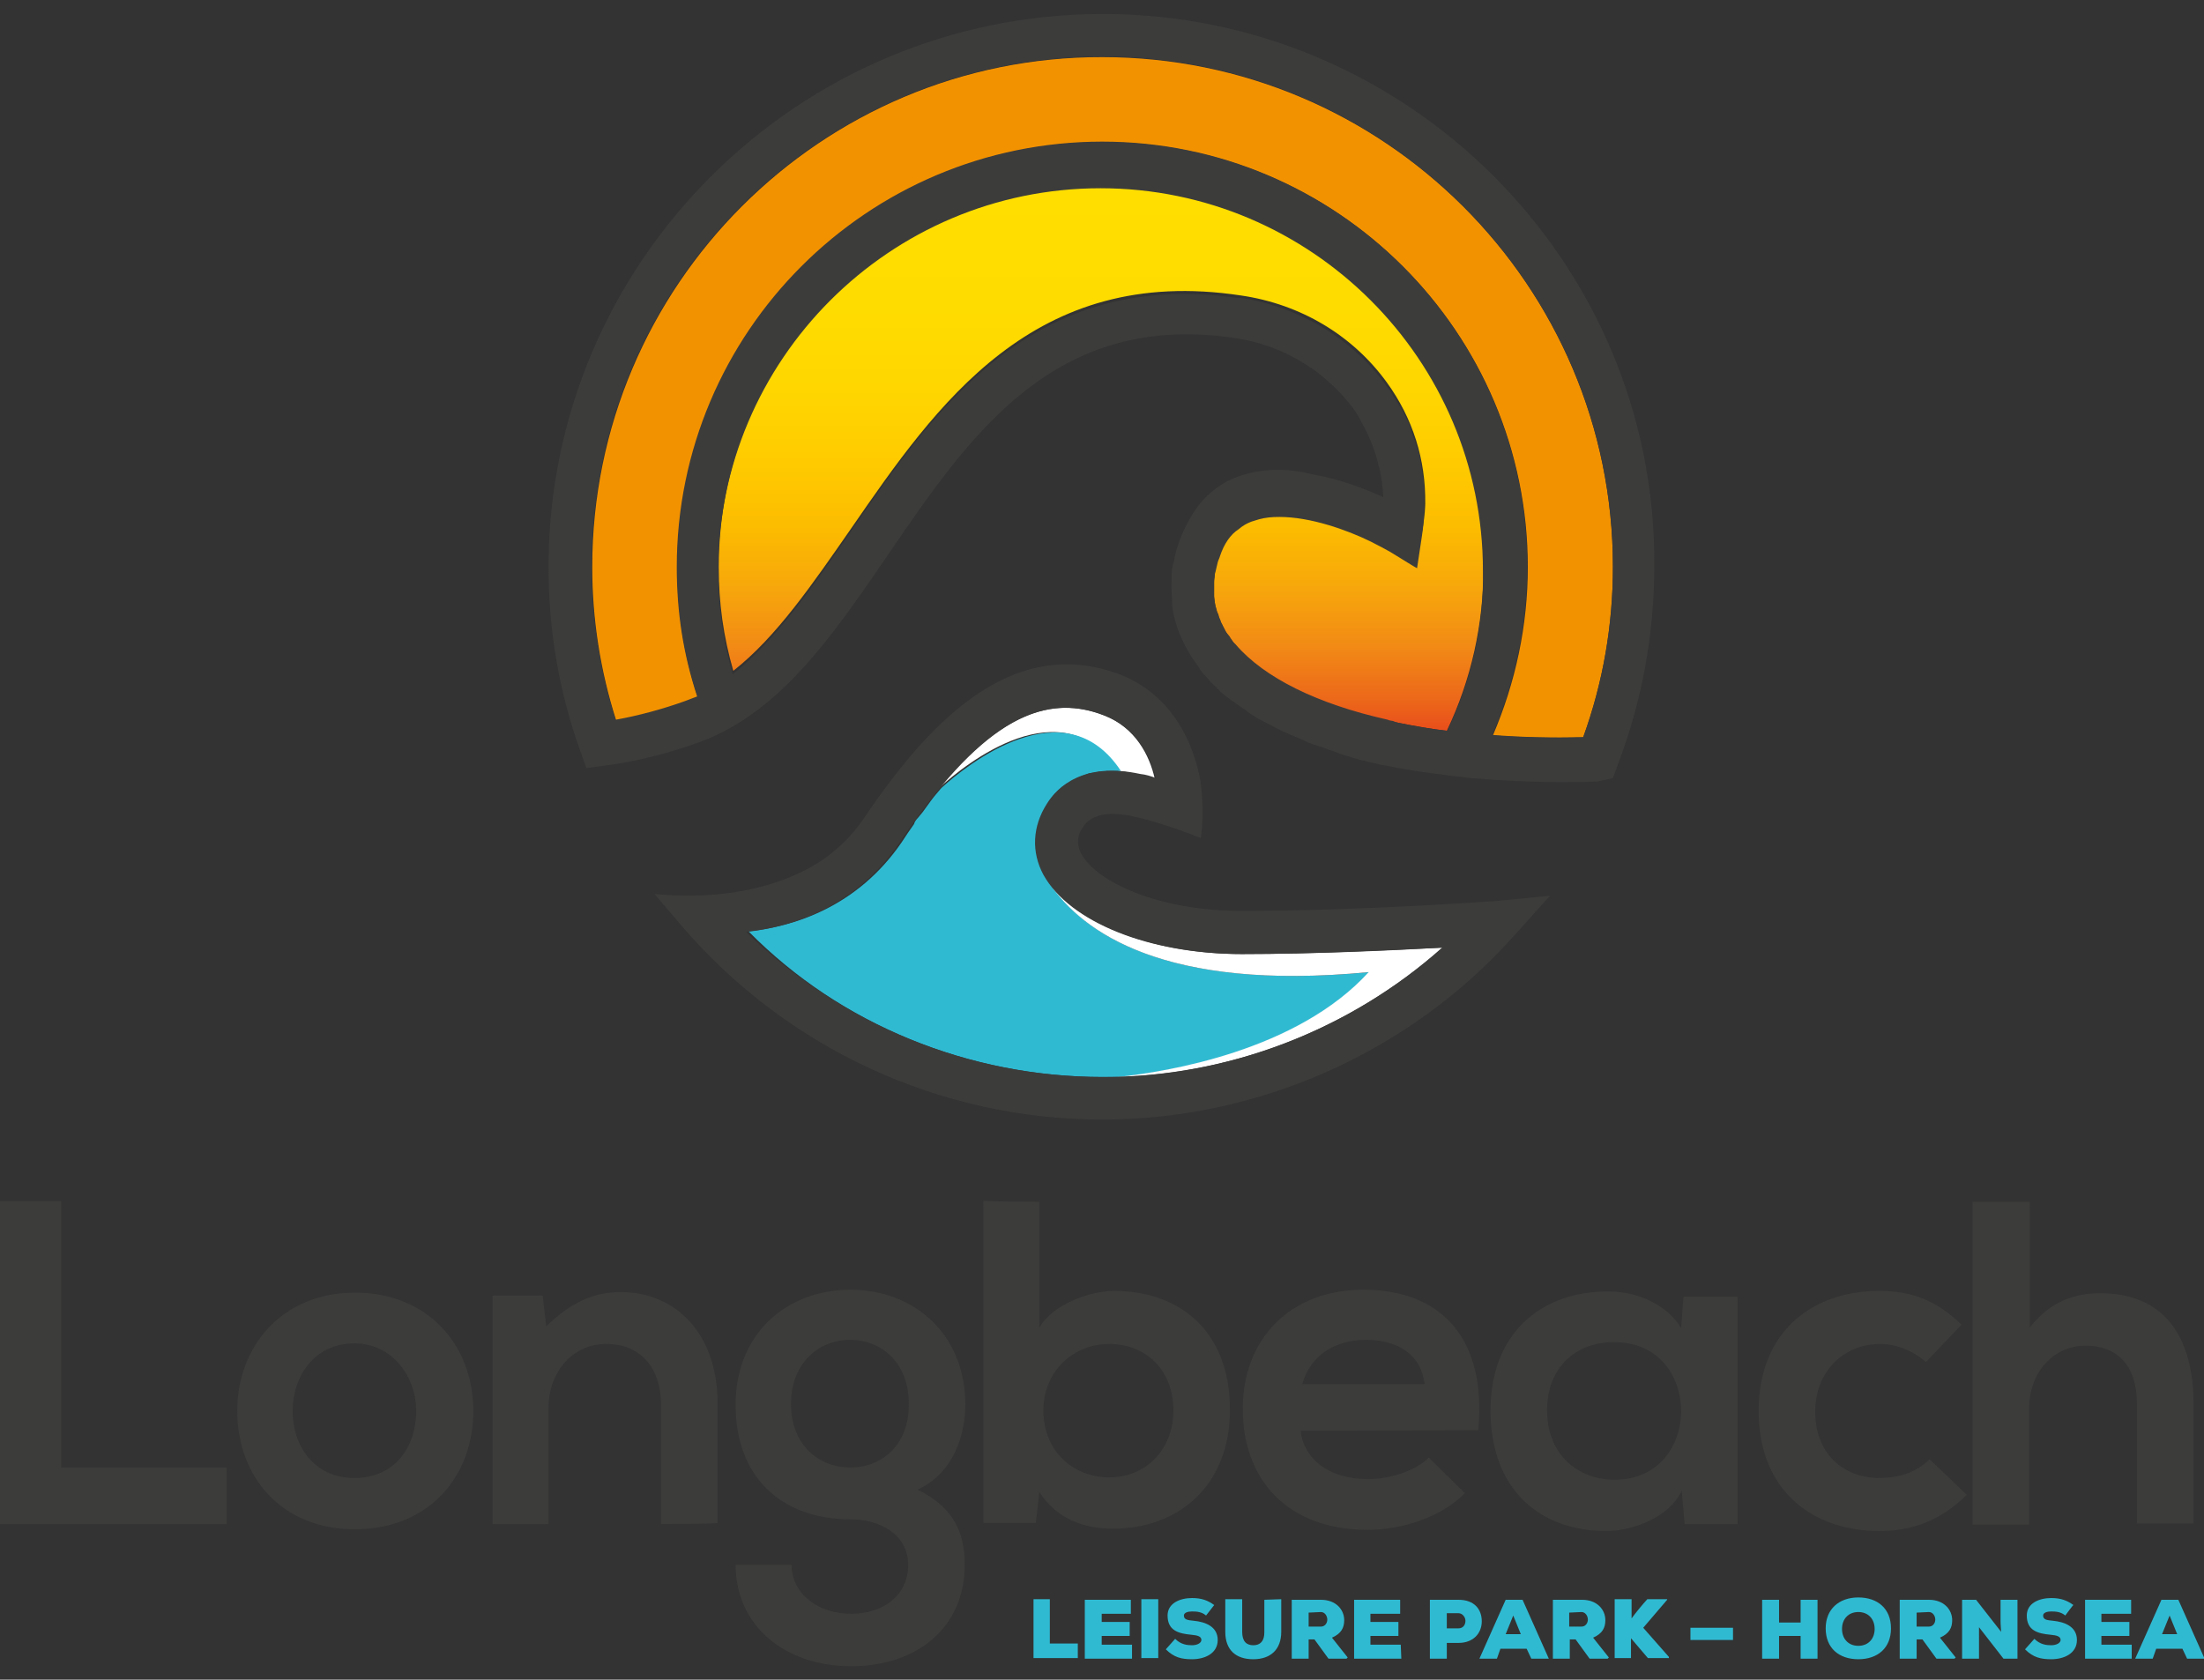 <?xml version="1.0" encoding="utf-8"?>
<!-- Generator: Adobe Illustrator 28.0.0, SVG Export Plug-In . SVG Version: 6.00 Build 0)  -->
<svg version="1.1" id="Layer_1" xmlns="http://www.w3.org/2000/svg" xmlns:xlink="http://www.w3.org/1999/xlink" x="0px" y="0px"
	 viewBox="0 0 378.1 288.2" style="enable-background:new 0 0 378.1 288.2;" xml:space="preserve">
<rect x="0" y="0" width="378.1" height="288.2" fill="#333333" stroke="none"/>
<style type="text/css">
	.st0{fill:#FFFFFF;}
	.st1{fill:#30BAD2;}
	.st2{fill:#F39200;}
	.st3{fill:url(#SVGID_1_);}
	.st4{fill:#3C3C3B;}
</style>
<g>
	<g>
		<path class="st0" d="M189.5,122.8c-9.3-3.7-18.1,0.1-28.4,12.4c4.5-4.1,21.2-17.6,30.8-2.9c1.1,0.1,2.2,0.3,3.5,0.6
			c1,0.1,1.8,0.4,2.7,0.7C197.2,129.6,194.8,124.9,189.5,122.8z"/>
		<path class="st1" d="M189.2,184.8h2.7c8.6-0.8,30.8-4.5,43-18c-35.3,3.4-49.2-7-54.6-15c-0.1-0.1-0.3-0.4-0.4-0.6
			c-0.3-0.4-0.6-0.8-0.7-1.1c-2.1-3.9-2-8.3,0.6-12.2c0.1-0.1,0.3-0.3,0.3-0.6l0.1-0.1c0.1-0.1,0.1-0.3,0.3-0.3
			c0-0.1,0.1-0.1,0.1-0.3l0.3-0.3l0.3-0.3l0.3-0.3l0.3-0.3l0.3-0.3c0.1-0.1,0.3-0.1,0.4-0.3c0.1,0,0.1-0.1,0.3-0.1
			c0.6-0.4,1.1-0.7,1.8-1.1c0.1,0,0.1-0.1,0.3-0.1c0.1-0.1,0.4-0.1,0.6-0.3c0.1,0,0.1-0.1,0.3-0.1c0.1-0.1,0.4-0.1,0.7-0.3
			c0.1,0,0.3-0.1,0.3-0.1c0.3,0,0.4-0.1,0.7-0.1c0.1,0,0.3,0,0.4-0.1c0.3,0,0.6-0.1,0.7-0.1h0.4c0.3,0,0.6-0.1,0.8-0.1h2.5
			c-9.6-14.6-26.4-1.1-30.8,2.9c-0.6,0.7-1.3,1.5-1.8,2.2c-0.3,0.4-0.6,0.8-0.8,1.1c-0.4,0.6-0.8,1.1-1.4,1.8
			c-0.3,0.3-0.6,0.7-0.7,1.1c-0.7,1-1.4,2-2.1,3.1c-7.6,11.1-18.5,14.5-26.3,15.3C144.2,175.8,166.1,184.8,189.2,184.8L189.2,184.8z
			"/>
		<path class="st0" d="M191.7,184.8c20.6-0.6,40.4-8.6,55.8-22.2c-8.7,0.4-21.9,1.1-34.4,1.1c-14.7,0-27.5-4.8-32.9-11.9
			c5.5,8,19.4,18.4,54.6,15C222.5,180.3,200.3,183.9,191.7,184.8z"/>
		<path class="st2" d="M271.6,126.5c3.4-9.4,5.1-19.2,5.1-29.2c0-48.3-39.3-87.5-87.6-87.5c-48.2-0.1-87.5,39.2-87.5,87.5
			c0,9,1.4,17.8,4.1,26.3c4.1-0.7,8-1.8,11.9-3.2l2.1-0.8c-2.4-7.3-3.5-14.5-3.5-22.2c0-40.3,32.7-73,73-73
			c40.2,0,72.9,32.7,72.9,72.9c0,10-2.1,19.8-6,28.9C260.9,126.5,266.1,126.7,271.6,126.5z"/>
		
			<linearGradient id="SVGID_1_" gradientUnits="userSpaceOnUse" x1="189.036" y1="111.532" x2="189.036" y2="17.852" gradientTransform="matrix(1 0 0 -1 0 143.276)">
			<stop  offset="0" style="stop-color:#FFDE00"/>
			<stop  offset="0.223" style="stop-color:#FFDC00"/>
			<stop  offset="0.375" style="stop-color:#FFD600"/>
			<stop  offset="0.507" style="stop-color:#FFCB00"/>
			<stop  offset="0.626" style="stop-color:#FCBC00"/>
			<stop  offset="0.737" style="stop-color:#F7A70B"/>
			<stop  offset="0.843" style="stop-color:#F28B15"/>
			<stop  offset="0.942" style="stop-color:#EC681A"/>
			<stop  offset="1" style="stop-color:#E94E1B"/>
		</linearGradient>
		<path class="st3" d="M238.6,94.1c-3.2-2-11.9-6-19-6c-1.7,0-3.4,0.3-4.8,0.8c-2.8,1.1-4.8,3.5-5.9,7.2c-1.4,4.6-0.8,9,1.8,12.9
			c5.3,8.1,19,14,37.5,16.4c4.2-8.8,6.3-18.3,6.3-28.1c0-36.1-29.4-65.6-65.6-65.6c-36.1,0-65.6,29.4-65.6,65.6
			c0,6.2,0.8,11.9,2.5,17.8c7.4-5.8,13.6-14.9,20.2-24.4c14.7-21.3,31.3-45.4,66.9-40c10.3,1.5,19.2,6.9,25,14.9
			c4.5,6.2,6.7,13.3,6.6,20.8c0,1-0.3,5.9-2.1,10.3L238.6,94.1L238.6,94.1z"/>
		<path class="st4" d="M189.2,2.4c-52.4,0-95.1,42.6-95.1,94.9c0,10.8,1.8,21.5,5.5,31.7l1,2.8l2.9-0.4c5.6-0.7,11.1-2.1,16.6-4.1
			c13.8-5.1,22.8-18.3,32.3-32.2c14-20.5,28.5-41.7,59.4-37.1c4.9,0.7,9.3,2.5,13.2,5.2c0.7,0.4,1.4,1,2,1.5
			c1.8,1.5,3.5,3.2,5.1,5.3c0.6,0.8,1.1,1.7,1.5,2.5c2.2,3.9,3.5,8.3,3.7,12.8c-3.1-1.4-7.4-3.1-12.1-3.9c-4.2-1.1-8.8-1.1-12.9,0.4
			c-2.7,1-4.9,2.7-6.6,4.8c-1.5,2-2.8,4.4-3.7,7.2c-0.3,0.8-0.4,1.5-0.6,2.4v0.1c-0.3,0.8-0.4,1.7-0.4,2.4V99c0,0.8-0.1,1.5,0,2.4
			v0.1c0,0.8,0.1,1.5,0.1,2.4v0.1c0.4,3.2,1.7,6.2,3.5,9c0,0,0,0.1,0.1,0.1c0.3,0.4,0.6,1,1,1.4c0,0.1,0.1,0.1,0.1,0.3
			c0.4,0.6,0.8,1,1.3,1.5c0.3,0.3,0.4,0.6,0.7,0.8l1.7,1.7c0.4,0.3,0.8,0.7,1.3,1c0.3,0.3,0.7,0.6,1,0.7c0.4,0.4,1,0.7,1.5,1.1
			c0.3,0.1,0.6,0.4,0.8,0.6c0.6,0.4,1.1,0.7,1.7,1.1l0.8,0.4c0.7,0.4,1.4,0.7,2.1,1.1c1.5,0.8,3.2,1.5,4.9,2.2l0.8,0.4
			c0.7,0.3,1.3,0.4,2,0.7c0.6,0.1,1.1,0.4,1.7,0.6c0.6,0.1,1.1,0.4,1.7,0.6c0.7,0.3,1.5,0.4,2.2,0.7c0.4,0.1,1,0.3,1.4,0.4l3.4,0.8
			c0.1,0,0.4,0.1,0.6,0.1c2.9,0.6,6,1.1,9.1,1.5h0.1c1,0.1,2,0.3,3.1,0.4l2.5,0.3c4.9,0.4,10.1,0.7,15.6,0.7c2.1,0,4.1,0,6.2-0.1
			l2.7-0.6l0.8-2.2c4.2-11,6.3-22.5,6.3-34.3C284.1,44.9,241.4,2.4,189.2,2.4L189.2,2.4z M248.3,125.4c-2.8-0.3-5.5-0.8-8-1.3
			c-0.4-0.1-0.7-0.1-1.1-0.3s-0.8-0.1-1.1-0.3c-12.1-2.7-21.2-7.2-26.1-12.9l-0.3-0.3c-0.3-0.3-0.4-0.6-0.6-0.8
			c-0.1-0.3-0.4-0.6-0.6-0.8s-0.3-0.4-0.4-0.7l-0.4-0.8c-0.1-0.3-0.3-0.4-0.3-0.7c-0.1-0.3-0.3-0.6-0.3-0.8
			c-0.1-0.3-0.1-0.4-0.3-0.7c-0.1-0.3-0.1-0.6-0.3-1c0-0.3-0.1-0.6-0.1-0.7c0-0.3-0.1-0.7-0.1-1v-2.4c0-0.4,0.1-0.7,0.1-1.1
			c0-0.1,0-0.4,0.1-0.6l0.4-1.7c0.1-0.4,0.3-0.7,0.4-1.1c0.7-2.1,1.8-3.7,3.2-4.6c0.7-0.6,1.4-1,2.2-1.3l1.3-0.4
			c1.1-0.3,2.2-0.4,3.5-0.4c5.3,0,11.5,2.2,15.6,4.2c1.4,0.7,2.5,1.3,3.4,1.8l3.9,2.4l0.7,0.4l0.8-5.3c0.3-1.8,0.4-3.5,0.4-5.3V84
			c0-0.8-0.1-1.7-0.3-2.5v-0.3l-0.4-2.5c-0.1-0.8-0.4-1.7-0.7-2.4c0-0.1-0.1-0.3-0.1-0.4c-0.3-0.8-0.6-1.5-0.8-2.4
			c0-0.1-0.1-0.1-0.1-0.3c-0.3-0.7-0.6-1.4-1-2.1c0-0.1-0.1-0.3-0.1-0.3l-1.3-2.1c-0.1-0.1-0.1-0.3-0.3-0.4
			c-0.4-0.7-0.8-1.4-1.4-2.1c-1.5-2.1-3.2-4.1-5.2-5.8c-3.2-2.9-6.9-5.2-11.1-6.9c-2.8-1.1-5.8-2-8.8-2.4h-0.6
			c-35.1-4.9-51.7,19-66.2,40.2c-6.6,9.6-12.8,18.5-20.2,24.4c-1.7-5.8-2.5-11.7-2.5-17.8c0-36.1,29.4-65.6,65.6-65.6
			c36.1,0,65.6,29.4,65.6,65.6C254.6,107.2,252.5,116.6,248.3,125.4L248.3,125.4z M271.6,126.5c-5.5,0.1-10.7,0-15.6-0.4
			c3.9-9.1,6-19,6-28.9c0-40.2-32.7-72.9-72.9-72.9c-40.3,0-73,32.7-73,73c0,7.7,1.1,14.9,3.5,22.2l-2.1,0.8
			c-3.9,1.4-8,2.5-11.9,3.2c-2.7-8.4-4.1-17.3-4.1-26.3c0-48.3,39.3-87.5,87.6-87.5s87.6,39.3,87.6,87.5
			C276.7,107.3,275,117.1,271.6,126.5z"/>
		<path class="st4" d="M189.2,184.8c-23,0-44.8-9-61.2-24.9c7.7-0.8,18.7-4.2,26.3-15.3c13.3-19.7,23.9-26.3,35.3-21.8
			c5.3,2.1,7.7,6.7,8.7,10.7c-0.8-0.3-1.7-0.6-2.7-0.7c-9.7-2.1-14.2,2.2-16,5.1c-2.5,3.9-2.7,8.3-0.6,12.2
			c4.5,8.1,18.1,13.6,34,13.6c12.4,0,25.7-0.6,34.4-1.1C231.5,176.8,210.7,184.8,189.2,184.8 M256.7,154.6c-0.3,0-23.2,1.7-43.7,1.7
			c-14.5,0-25-5.1-27.5-9.8c-0.8-1.5-0.8-3.1,0.3-4.6c1.5-2.4,4.8-2.5,7.7-2c0,0,4.8,0.8,12.5,3.9c0.7-4.9,0-9.3-0.1-10
			c-1.1-5.8-4.4-14.3-13.6-18c-19.2-7.4-33.7,9.3-44.1,24.6c-1.5,2.2-3.2,4.1-5.1,5.6c0,0-9.6,9.4-30.8,7.4l4.5,5.3
			c18.1,21.2,44.5,33.4,72.3,33.4c26.8,0,52.7-11.5,70.6-31.5l6.2-6.9L256.7,154.6L256.7,154.6z"/>
	</g>
	<g>
		<path class="st4" d="M10.5,206.1v45.7h28.4v9.7H0v-55.4H10.5z M50.2,242.1c0,5.9,3.6,11.5,10.6,11.5c7.1,0,10.6-5.5,10.6-11.5
			c0-5.9-4.1-11.6-10.6-11.6C53.9,230.5,50.2,236.2,50.2,242.1 M81.2,242.1c0,11.2-7.6,20.3-20.3,20.3s-20.2-9.1-20.2-20.3
			c0-11.1,7.7-20.3,20.2-20.3S81.2,230.8,81.2,242.1 M113.4,261.5V241c0-5.9-3.2-10.4-9.4-10.4c-5.9,0-9.9,5-9.9,10.9v20h-9.6v-39.2
			h8.6l0.6,5.3c4-3.9,7.9-5.9,12.8-5.9c9.2,0,16.6,6.9,16.6,19.1v20.5C123.1,261.5,113.4,261.5,113.4,261.5z M179,242
			c0,7.1,5.2,11.5,11.3,11.5c6.2,0,11-4.7,11-11.5c0-7.1-4.9-11.4-11-11.4C184.2,230.6,179,235.2,179,242 M178.3,206.2v21.6
			c2.3-4,8.7-6.3,12.8-6.3c11.4,0,19.9,7,19.9,20.4c0,12.8-8.6,20.4-20.1,20.4c-4.8,0-9.6-1.6-12.6-6.3l-0.6,5.3h-9v-55.3
			C168.7,206.2,178.3,206.2,178.3,206.2z M244.4,237.5c-0.6-5.1-4.6-7.6-10.1-7.6c-5.2,0-9.5,2.6-10.9,7.6H244.4z M223.1,245.5
			c0.6,4.8,4.8,8.3,11.6,8.3c3.6,0,8.2-1.4,10.4-3.7l6.2,6.1c-4.1,4.2-10.9,6.3-16.7,6.3c-13.4,0-21.4-8.3-21.4-20.8
			c0-11.9,8.1-20.4,20.7-20.4c13.1,0,21.2,8.1,19.7,24.1L223.1,245.5L223.1,245.5z M265.4,242c0,7.5,5.2,11.9,11.6,11.9
			c15.2,0,15.2-23.6,0-23.6C270.5,230.2,265.4,234.5,265.4,242 M288.8,222.5h9.3v39H289l-0.5-5.7c-2.2,4.6-8.3,6.8-12.7,6.9
			c-11.6,0.1-20.1-7.1-20.1-20.7c0-13.4,8.9-20.5,20.3-20.4c5.2,0,10.2,2.5,12.4,6.3L288.8,222.5L288.8,222.5z M337.4,256.5
			c-4.5,4.4-9.3,6.2-15,6.2c-11.3,0-20.7-6.8-20.7-20.6c0-13.8,9.4-20.6,20.7-20.6c5.5,0,9.8,1.6,14.1,5.8l-6.1,6.4
			c-2.3-2-5.2-3.1-7.8-3.1c-6.4,0-11.2,4.8-11.2,11.6c0,7.5,5.1,11.4,11,11.4c3.1,0,6.2-0.8,8.6-3.2
			C331,250.3,337.4,256.5,337.4,256.5z M348.2,206.1v21.7c3.5-4.5,7.7-5.9,12.1-5.9c11,0,16,7.5,16,19v20.5h-9.7V241
			c0-7.1-3.7-10.1-8.8-10.1c-5.7,0-9.7,4.8-9.7,10.7v20h-9.7v-55.4H348.2z M157.4,255.6c6.4-2.9,8.2-9.8,8.2-14.5V241
			c0-12.1-8.8-19.7-19.7-19.7c-10.9,0-19.7,7.5-19.7,19.7v0.1c0,12.1,7.6,19.6,19.8,19.6c4.8,0,9.8,2.5,9.8,7.8
			c0,5.3-4.3,8.4-9.8,8.4s-10.2-3.3-10.2-8.4h-9.6c0,10.5,8.5,17.4,19.8,17.4c11.3,0,19.5-6.6,19.5-17.4
			C165.5,263.5,164,258.8,157.4,255.6z M145.9,251.8c-5.6,0-10.2-4-10.2-10.9v-0.1c0-6.7,4.6-10.9,10.1-10.9
			c5.6,0,10.1,4.1,10.1,10.9v0.1C156,247.7,151.5,251.8,145.9,251.8z"/>
		<path class="st1" d="M180.1,274.4v7.6h4.8v2.5h-7.6v-10.1H180.1z M194.2,284.6h-8.1v-10.1h7.9v2.4H189v1.4h4.8v2.4H189v1.5h5.2
			L194.2,284.6z M195.8,274.4h2.9v10.1h-2.9V274.4z M206.9,277.2c-0.7-0.6-1.5-0.7-2.4-0.7c-0.7,0-1.4,0.2-1.4,0.7
			c0,0.7,0.6,0.8,1.7,0.9c2,0.2,4.1,1,4.1,3.3s-2.2,3.3-4.4,3.3c-1.8,0-3.1-0.3-4.5-1.7l1.6-1.8c1,1,2.1,1.1,2.9,1.1
			c0.9,0,1.6-0.4,1.6-0.9c0-0.6-0.6-0.8-1.7-0.9c-2.2-0.2-4.1-0.7-4.1-3.3c0-2.1,2.1-3,4.2-3c1.6,0,2.7,0.4,3.8,1.2L206.9,277.2
			L206.9,277.2z M219.8,274.4v5.6c0,3-1.8,4.7-4.8,4.7s-4.8-1.6-4.8-4.7v-5.6h2.9v5.6c0,1.6,0.7,2.3,1.9,2.3s1.9-0.7,1.9-2.2v-5.6
			L219.8,274.4L219.8,274.4z M224.5,276.7v2.4h2.1c0.7,0,1.1-0.6,1.1-1.2s-0.4-1.3-1.1-1.3L224.5,276.7L224.5,276.7z M231,284.6
			h-3.1l-2.4-3.3h-1v3.3h-2.9v-10.1h5c2.6,0,4,1.7,4,3.5c0,1.3-0.5,2.3-2.1,3l2.7,3.4L231,284.6L231,284.6z M240.4,284.6h-8.1v-10.1
			h7.9v2.4h-5.1v1.4h4.8v2.4h-4.8v1.5h5.2L240.4,284.6z M248.2,279.4h2c0.8,0,1.2-0.6,1.2-1.3c0-0.6-0.5-1.3-1.2-1.3h-2V279.4z
			 M248.2,281.8v2.8h-2.9v-10.1h4.9c2.8,0,4,1.7,4,3.7c0,2-1.4,3.7-4,3.7H248.2L248.2,281.8z M259.6,277.2l-1.3,3.2h2.6L259.6,277.2
			z M261.9,282.9h-4.5l-0.6,1.7h-3l4.5-10.1h2.9l4.5,10.1h-3L261.9,282.9z M269.2,276.7v2.4h2.1c0.7,0,1.1-0.6,1.1-1.2
			s-0.4-1.3-1.1-1.3L269.2,276.7L269.2,276.7z M275.8,284.6h-3.1l-2.4-3.3h-1v3.3h-2.9v-10.1h5c2.6,0,4,1.7,4,3.5
			c0,1.3-0.5,2.3-2.1,3l2.7,3.4L275.8,284.6L275.8,284.6z M286,274.5l-4.1,4.8c1.4,1.6,3,3.4,4.4,5v0.2h-3.6l-2.9-3.4v3.4H277v-10.1
			h2.9v3.3c0.8-1.1,1.8-2.3,2.7-3.3h3.4L286,274.5L286,274.5z M290,279.3h7.3v2.1H290V279.3z M308.9,284.6v-3.9h-3.7v3.9h-2.9v-10.1
			h2.9v3.9h3.7v-3.9h2.9v10.1H308.9z M318.8,276.6c-1.7,0-2.8,1.2-2.8,2.9s1.1,2.9,2.8,2.9c1.7,0,2.8-1.2,2.8-2.9
			S320.5,276.6,318.8,276.6 M318.8,284.7c-3.3,0-5.6-1.9-5.6-5.3c0-3.3,2.3-5.3,5.6-5.3c3.3,0,5.6,1.9,5.6,5.3
			S322.1,284.7,318.8,284.7 M328.8,276.7v2.4h2.1c0.7,0,1.1-0.6,1.1-1.2s-0.4-1.3-1.1-1.3L328.8,276.7L328.8,276.7z M335.3,284.6
			h-3.1l-2.4-3.3h-1v3.3h-2.9v-10.1h5c2.6,0,4,1.7,4,3.5c0,1.3-0.5,2.3-2.1,3l2.7,3.4L335.3,284.6L335.3,284.6z M343.3,280
			c-0.1-1.2-0.1-1.7-0.1-2v-3.5h2.9v10.1h-2.4l-4.2-5.4v5.4h-2.9v-10.1h2.4L343.3,280L343.3,280z M354.3,277.2
			c-0.7-0.6-1.5-0.7-2.4-0.7c-0.7,0-1.4,0.2-1.4,0.7c0,0.7,0.6,0.8,1.7,0.9c2,0.2,4.1,1,4.1,3.3s-2.2,3.3-4.4,3.3
			c-1.8,0-3.1-0.3-4.5-1.7l1.6-1.8c1,1,2.1,1.1,2.9,1.1c0.9,0,1.6-0.4,1.6-0.9c0-0.6-0.6-0.8-1.7-0.9c-2.2-0.2-4.1-0.7-4.1-3.3
			c0-2.1,2.1-3,4.2-3c1.6,0,2.7,0.4,3.8,1.2C355.7,275.3,354.3,277.2,354.3,277.2z M365.8,284.6h-8.1v-10.1h7.9v2.4h-5.1v1.4h4.8
			v2.4h-4.8v1.5h5.2V284.6z M372.2,277.2l-1.3,3.2h2.6L372.2,277.2L372.2,277.2z M374.4,282.9h-4.5l-0.6,1.7h-3l4.5-10.1h2.9
			l4.5,10.1h-3L374.4,282.9z"/>
	</g>
</g>
</svg>
